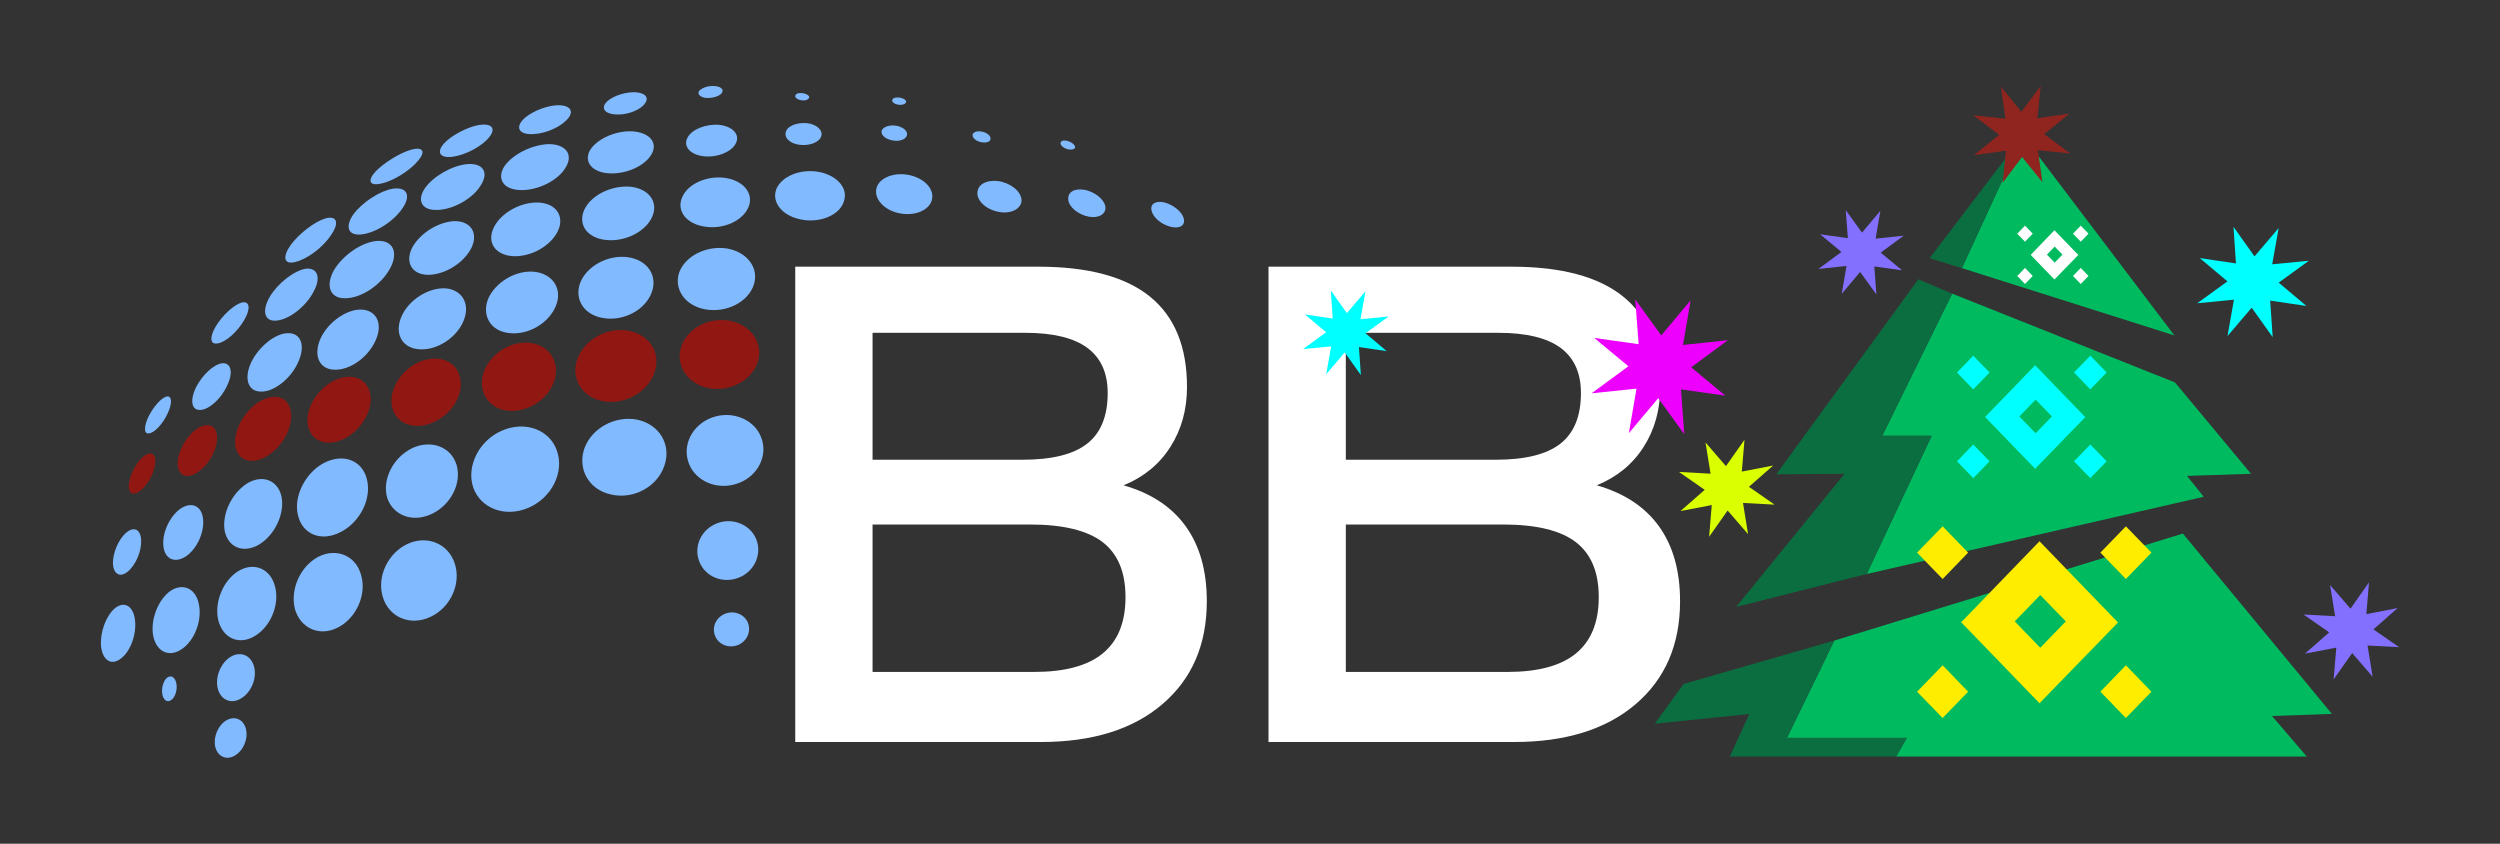 <?xml version="1.0" encoding="UTF-8"?>
<!DOCTYPE svg PUBLIC "-//W3C//DTD SVG 1.1//EN" "http://www.w3.org/Graphics/SVG/1.1/DTD/svg11.dtd">
<!-- Creator: CorelDRAW 2018 (64-Bit Evaluation Version) -->
<svg xmlns="http://www.w3.org/2000/svg" xml:space="preserve" width="400px" height="135px" version="1.1" style="shape-rendering:geometricPrecision; text-rendering:geometricPrecision; image-rendering:optimizeQuality; fill-rule:evenodd; clip-rule:evenodd"
viewBox="0 0 400 135"
 xmlns:xlink="http://www.w3.org/1999/xlink">
 <rect x="0" y="0" width="400" height="135" fill="#333333" stroke="none"/>
 <defs>
  <style type="text/css">
   <![CDATA[
    .fil0 {fill:none}
    .fil8 {fill:#FEFEFE}
    .fil4 {fill:#00BA60}
    .fil9 {fill:aqua}
    .fil5 {fill:#0B6E40}
    .fil11 {fill:#8370FF}
    .fil6 {fill:#90241F}
    .fil7 {fill:#FFED00}
    .fil10 {fill:aqua;fill-rule:nonzero}
    .fil1 {fill:#FFFFFF;fill-rule:nonzero}
    .fil2 {fill:#82BAFF;fill-rule:nonzero}
    .fil3 {fill:#911812;fill-rule:nonzero}
    .fil13 {fill:#D9FF00;fill-rule:nonzero}
    .fil12 {fill:#EE00FF;fill-rule:nonzero}
   ]]>
  </style>
 </defs>
 <g id="Layer_x0020_1">
  <rect class="fil0" width="400" height="135"/>
  <path class="fil1" d="M202.96 42.67l38.9 0c7.95,0 13.91,1.6 17.86,4.79 3.95,3.21 5.92,8.02 5.92,14.46 0,3.6 -0.88,6.8 -2.66,9.59 -1.78,2.79 -4.29,4.83 -7.5,6.14 4.38,1.25 7.69,3.43 9.95,6.55 2.26,3.14 3.38,7.14 3.38,11.99 0,6.93 -2.36,12.42 -7.1,16.47 -4.73,4.04 -11.22,6.06 -19.45,6.06l-39.3 0 0 -76.05zm12.37 10.58l0 20.31 23.95 0c4.74,0 8.21,-0.86 10.39,-2.58 2.19,-1.72 3.28,-4.42 3.28,-8.09 0,-3.25 -1.1,-5.64 -3.28,-7.25 -2.19,-1.6 -5.51,-2.39 -9.93,-2.39l-24.41 0zm0 30.67l0 23.59 25.86 0c4.88,0 8.55,-0.98 10.96,-2.96 2.43,-1.99 3.65,-4.99 3.65,-9.01 0,-4 -1.22,-6.92 -3.67,-8.8 -2.45,-1.88 -6.33,-2.82 -11.67,-2.82l-25.13 0z"/>
  <g id="_4490140832">
   <path class="fil2" d="M20.12 85.29c1.26,-1.12 2.35,-0.64 2.46,1.05 0.11,1.78 -0.82,4 -2.13,5.11 -1.25,1.03 -2.28,0.41 -2.38,-1.25 -0.05,-1.67 0.87,-3.86 2.05,-4.91z"/>
   <path class="fil2" d="M28.79 81.45c1.74,-1.24 3.41,-0.62 3.69,1.47 0.28,2.17 -0.94,4.89 -2.74,6.1 -1.74,1.15 -3.38,0.48 -3.6,-1.66 -0.21,-2.05 0.94,-4.63 2.65,-5.91z"/>
   <path class="fil3" d="M31.3 68.75c-1.68,1.28 -2.96,3.76 -2.87,5.55 0.09,1.9 1.57,2.46 3.36,1.14 1.8,-1.27 3.12,-3.85 2.92,-5.71 -0.14,-1.86 -1.71,-2.22 -3.41,-0.98zm-8.52 4.43c1.14,-1.02 2.08,-0.77 2.08,0.6 -0.01,1.48 -0.99,3.5 -2.23,4.6 -1.17,1.01 -2.08,0.7 -2.03,-0.74 0.1,-1.45 1.06,-3.41 2.18,-4.46zm18.58 -8.83c-2.37,1.55 -4.01,4.59 -3.71,6.91 0.34,2.42 2.59,3.22 5.06,1.72 2.54,-1.51 4.24,-4.74 3.81,-7.2 -0.4,-2.37 -2.71,-2.99 -5.16,-1.43zm11.8 -3.3c2.73,-1.51 5.39,-0.71 6.02,1.73 0.66,2.52 -1.17,5.88 -3.98,7.35 -2.77,1.48 -5.41,0.55 -5.92,-2.02 -0.53,-2.4 1.21,-5.56 3.88,-7.06zm13.64 -3.01c2.93,-1.4 5.98,-0.53 6.72,2.08 0.82,2.63 -0.95,5.94 -3.98,7.35 -3.07,1.49 -6.06,0.44 -6.77,-2.21 -0.68,-2.57 1.16,-5.82 4.03,-7.22zm14.58 -2.65c3.07,-1.31 6.35,-0.29 7.3,2.36 1.01,2.7 -0.83,6.06 -4.01,7.41 -3.21,1.39 -6.52,0.26 -7.35,-2.51 -0.88,-2.65 0.91,-5.86 4.06,-7.26zm15.16 -2.06c3.35,-1.31 6.98,-0.1 8.16,2.71 1.12,2.92 -0.74,6.4 -4.17,7.73 -3.42,1.36 -7.12,0.07 -8.18,-2.87 -1.08,-2.85 0.84,-6.24 4.19,-7.57zm16.41 -1.7c3.28,-1.15 6.87,0.12 8.12,2.87 1.25,2.81 -0.46,6.09 -3.8,7.29 -3.34,1.22 -7.02,-0.14 -8.17,-3 -1.17,-2.79 0.63,-5.99 3.85,-7.16z"/>
   <path class="fil2" d="M114.74 83.72c2.48,-0.95 5.32,0.2 6.27,2.58 0.95,2.42 -0.34,5.18 -2.85,6.14 -2.56,0.99 -5.38,-0.19 -6.28,-2.62 -0.93,-2.41 0.31,-5.12 2.86,-6.1z"/>
   <path class="fil2" d="M50.9 89.1c2.89,-1.49 6.01,-0.25 6.87,2.89 0.94,3.14 -0.76,6.95 -3.77,8.44 -2.93,1.48 -5.96,0.06 -6.82,-3.01 -0.77,-3.15 0.86,-6.78 3.72,-8.32z"/>
   <path class="fil2" d="M65.15 87.05c-3.13,1.5 -4.87,5.25 -3.91,8.44 0.97,3.28 4.38,4.71 7.57,3.24 3.26,-1.47 5.02,-5.32 3.95,-8.58 -1.05,-3.2 -4.45,-4.59 -7.61,-3.1z"/>
   <path class="fil2" d="M26.75 108.42c0.63,-0.47 1.28,-0.05 1.47,0.94 0.19,1.01 -0.19,2.23 -0.84,2.65 -0.63,0.45 -1.26,0.01 -1.42,-1 -0.15,-0.97 0.2,-2.13 0.79,-2.59z"/>
   <path class="fil2" d="M18.37 97.33c1.49,-1.22 2.94,-0.4 3.22,1.81 0.31,2.29 -0.72,5.12 -2.27,6.24 -1.51,1.17 -2.9,0.26 -3.15,-1.94 -0.2,-2.21 0.75,-4.85 2.2,-6.11z"/>
   <path class="fil2" d="M27.28 94.54c2,-1.32 4.07,-0.41 4.55,2.19 0.53,2.67 -0.77,5.89 -2.87,7.21 -2.03,1.3 -4.02,0.24 -4.47,-2.34 -0.41,-2.51 0.83,-5.68 2.79,-7.06z"/>
   <path class="fil2" d="M38.2 91.33c2.5,-1.45 5.12,-0.32 5.82,2.57 0.75,2.91 -0.79,6.51 -3.39,7.94 -2.55,1.45 -5.09,0.16 -5.74,-2.75 -0.59,-2.87 0.87,-6.3 3.31,-7.76z"/>
   <path class="fil2" d="M39.52 77.36c2.48,-1.5 4.92,-0.54 5.51,2.06 0.58,2.75 -1.07,6.25 -3.66,7.75 -2.5,1.42 -4.92,0.38 -5.43,-2.28 -0.43,-2.69 1.11,-5.93 3.58,-7.53z"/>
   <path class="fil2" d="M51.75 74.12c3.03,-1.64 6.15,-0.56 6.93,2.48 0.85,3.08 -1.02,6.92 -4.15,8.51 -3.1,1.64 -6.17,0.41 -6.86,-2.71 -0.73,-2.93 1.15,-6.7 4.08,-8.28z"/>
   <path class="fil2" d="M65.92 71.72c2.98,-1.41 6.17,-0.29 7.1,2.56 0.93,2.93 -0.84,6.51 -3.97,7.96 -3.08,1.45 -6.24,0.19 -7.12,-2.67 -0.78,-2.91 0.97,-6.36 3.99,-7.85z"/>
   <path class="fil2" d="M80.28 68.91c3.69,-1.61 7.63,-0.21 8.82,3.18 1.23,3.44 -0.8,7.55 -4.56,9.16 -3.72,1.6 -7.69,0.11 -8.85,-3.33 -1.08,-3.41 0.99,-7.43 4.59,-9.01z"/>
   <path class="fil2" d="M113.88 66.82c3.15,-1.17 6.69,0.18 7.86,3.04 1.22,2.91 -0.4,6.25 -3.57,7.44 -3.21,1.22 -6.81,-0.18 -7.94,-3.12 -1.14,-2.89 0.48,-6.17 3.65,-7.36z"/>
   <path class="fil2" d="M23.86 69.33c0.84,-0.07 2.2,-1.51 2.96,-3.17 0.78,-1.66 0.71,-2.88 -0.16,-2.72 -0.83,0.19 -2.08,1.58 -2.91,3.24 -0.74,1.57 -0.76,2.84 0.11,2.65z"/>
   <path class="fil2" d="M34.85 54.94c-1.24,0.26 -1.38,-0.95 -0.3,-2.77 1.04,-1.71 2.86,-3.39 4.1,-3.76 1.28,-0.31 1.51,0.9 0.47,2.72 -1.09,1.93 -3,3.61 -4.27,3.81z"/>
   <path class="fil2" d="M32.02 65.59c1.4,-0.02 3.35,-1.76 4.33,-3.91 1.02,-2.14 0.6,-3.67 -0.79,-3.56 -1.36,0.15 -3.22,1.89 -4.25,3.95 -0.93,1.98 -0.66,3.59 0.71,3.52z"/>
   <path class="fil2" d="M41.69 62.65c2.09,0.12 4.89,-2.09 6.02,-4.71 1.21,-2.63 0.46,-4.74 -1.72,-4.63 -1.97,0.04 -4.6,2.18 -5.79,4.65 -1.2,2.56 -0.55,4.66 1.49,4.69z"/>
   <path class="fil2" d="M53.42 59.15c-2.43,-0.11 -3.31,-2.41 -2.11,-5.04 1.19,-2.55 4.08,-4.61 6.44,-4.58 2.45,0.05 3.58,2.21 2.36,4.91 -1.21,2.77 -4.19,4.85 -6.69,4.71z"/>
   <path class="fil2" d="M67.01 55.88c-2.75,-0.22 -3.96,-2.59 -2.74,-5.31 1.15,-2.58 4.24,-4.56 6.96,-4.44 2.71,0.2 4.07,2.5 2.94,5.2 -1.12,2.76 -4.35,4.8 -7.16,4.55z"/>
   <path class="fil2" d="M81.47 53.29c-3.03,-0.32 -4.43,-2.85 -3.35,-5.52 1.18,-2.66 4.44,-4.57 7.35,-4.29 2.95,0.31 4.57,2.71 3.49,5.42 -1.12,2.81 -4.45,4.76 -7.49,4.39z"/>
   <path class="fil2" d="M96.66 50.91c3.21,0.49 6.63,-1.38 7.62,-4.15 1,-2.7 -0.74,-5.21 -3.9,-5.62 -3.13,-0.38 -6.45,1.41 -7.52,4.04 -1.05,2.69 0.58,5.29 3.8,5.73z"/>
   <path class="fil2" d="M112.87 49.5c3.38,0.59 6.82,-1.17 7.73,-3.92 0.9,-2.68 -1.05,-5.26 -4.27,-5.82 -3.27,-0.51 -6.64,1.16 -7.65,3.79 -0.91,2.68 0.89,5.37 4.19,5.95z"/>
   <path class="fil2" d="M170.68 23.83c0.67,0.21 1.21,0.09 1.34,-0.23 0.02,-0.36 -0.44,-0.79 -1.1,-1.01 -0.67,-0.21 -1.21,-0.09 -1.22,0.27 -0.12,0.32 0.43,0.8 0.98,0.97z"/>
   <path class="fil2" d="M156.83 22.71c0.87,0.22 1.62,0.02 1.64,-0.45 0.12,-0.45 -0.45,-0.97 -1.22,-1.17 -0.77,-0.2 -1.52,-0.01 -1.63,0.44 -0.11,0.45 0.45,0.99 1.21,1.18z"/>
   <path class="fil2" d="M186.73 36.1c1.47,0.58 2.73,0.27 2.71,-0.75 0.06,-0.94 -1.07,-2.17 -2.58,-2.78 -1.4,-0.55 -2.62,-0.24 -2.65,0.73 -0.05,1 1.04,2.23 2.52,2.8z"/>
   <path class="fil2" d="M173.61 34.52c1.64,0.53 3.07,0.04 3.25,-1.05 0.16,-1.08 -1.05,-2.38 -2.74,-2.95 -1.58,-0.51 -3.07,-0.09 -3.18,1.01 -0.23,1.09 0.94,2.42 2.67,2.99z"/>
   <path class="fil2" d="M159.35 33.8c1.97,0.54 3.73,-0.12 4.07,-1.42 0.23,-1.29 -1.09,-2.73 -3.05,-3.27 -1.86,-0.5 -3.68,0.09 -3.93,1.38 -0.35,1.29 0.94,2.78 2.91,3.31z"/>
   <path class="fil2" d="M143.75 34.09c2.5,0.57 4.9,-0.39 5.35,-2.1 0.45,-1.67 -1.11,-3.42 -3.57,-3.97 -2.35,-0.52 -4.77,0.35 -5.27,2 -0.5,1.69 1.08,3.53 3.49,4.07z"/>
   <path class="fil2" d="M142.77 22.46c1.07,0.23 2.12,-0.12 2.33,-0.77 0.21,-0.64 -0.49,-1.32 -1.58,-1.55 -1.1,-0.22 -2.16,0.11 -2.45,0.74 -0.19,0.65 0.51,1.35 1.7,1.58z"/>
   <path class="fil2" d="M127.79 23.15c1.62,0.25 3.25,-0.34 3.59,-1.3 0.36,-0.94 -0.62,-1.88 -2.06,-2.12 -1.57,-0.22 -3.23,0.34 -3.54,1.26 -0.41,0.95 0.49,1.92 2.01,2.16z"/>
   <path class="fil2" d="M113.05 15.67c1.07,0.06 2.2,-0.33 2.49,-0.87 0.29,-0.52 -0.24,-0.99 -1.32,-1.04 -0.96,-0.05 -1.98,0.31 -2.39,0.83 -0.28,0.52 0.27,1.01 1.22,1.08z"/>
   <path class="fil2" d="M112.59 25c2.2,0.25 4.56,-0.73 5.18,-2.15 0.64,-1.37 -0.6,-2.64 -2.66,-2.87 -2.18,-0.19 -4.43,0.72 -5.11,2.05 -0.76,1.4 0.47,2.73 2.59,2.97z"/>
   <path class="fil2" d="M97.4 27.73c2.86,0.18 5.93,-1.25 6.92,-3.19 0.95,-1.85 -0.54,-3.4 -3.25,-3.53 -2.62,-0.1 -5.57,1.23 -6.67,3.02 -1.04,1.86 0.32,3.52 3,3.7z"/>
   <path class="fil2" d="M98.82 18.32c1.7,0.05 3.78,-0.8 4.39,-1.81 0.74,-1 -0.15,-1.76 -1.87,-1.76 -1.72,0.03 -3.74,0.82 -4.47,1.77 -0.71,0.99 0.13,1.81 1.95,1.8z"/>
   <path class="fil2" d="M85.39 21.45c2.11,-0.1 4.56,-1.26 5.59,-2.62 0.96,-1.27 -0.07,-2.12 -2.07,-1.98 -2,0.18 -4.44,1.3 -5.4,2.49 -1.03,1.28 -0.24,2.25 1.88,2.11z"/>
   <path class="fil2" d="M72.37 25.09c2.15,-0.29 4.79,-1.7 5.94,-3.19 1.1,-1.39 0.32,-2.22 -1.69,-1.9 -1.89,0.33 -4.5,1.72 -5.63,3.01 -1.2,1.39 -0.55,2.31 1.38,2.08z"/>
   <path class="fil2" d="M60.95 29.38c1.93,-0.39 4.62,-2.06 5.94,-3.66 1.27,-1.49 0.8,-2.31 -1.17,-1.75 -1.74,0.5 -4.29,2.07 -5.62,3.46 -1.38,1.51 -0.96,2.35 0.85,1.95z"/>
   <path class="fil2" d="M57.88 37.5c-2.18,0.27 -2.72,-1.2 -1.35,-3.19 1.44,-1.94 4.18,-3.74 6.27,-4.11 2.2,-0.35 3.02,0.96 1.68,3 -1.38,2.14 -4.31,4.04 -6.6,4.3z"/>
   <path class="fil2" d="M70.05 33.59c-2.48,0.12 -3.44,-1.41 -2.08,-3.45 1.34,-1.93 4.34,-3.65 6.76,-3.88 2.53,-0.21 3.52,1.28 2.23,3.33 -1.21,2.1 -4.34,3.91 -6.91,4z"/>
   <path class="fil2" d="M83.34 30.41c-2.72,-0.03 -3.9,-1.73 -2.69,-3.73 1.28,-1.94 4.41,-3.53 7.12,-3.62 2.69,-0.01 3.98,1.59 2.8,3.62 -1.11,2.1 -4.43,3.81 -7.23,3.73z"/>
   <path class="fil2" d="M47.15 41.94c-1.77,0.41 -1.98,-0.89 -0.58,-2.82 1.37,-1.82 3.84,-3.7 5.52,-4.18 1.81,-0.48 2.25,0.69 0.88,2.66 -1.3,2.01 -3.91,3.93 -5.82,4.34z"/>
   <path class="fil2" d="M44.2 51.3c2.01,-0.15 4.68,-2.19 5.93,-4.55 1.32,-2.35 0.67,-3.96 -1.22,-3.76 -1.94,0.35 -4.5,2.38 -5.76,4.52 -1.29,2.24 -0.84,3.95 1.05,3.79z"/>
   <path class="fil2" d="M55.3 47.72c2.59,-0.04 5.77,-2.19 7.17,-4.88 1.32,-2.53 0.36,-4.47 -2.2,-4.29 -2.45,0.23 -5.43,2.28 -6.87,4.73 -1.36,2.48 -0.58,4.53 1.9,4.44z"/>
   <path class="fil2" d="M68.36 43.97c2.72,0.06 5.84,-1.85 7.07,-4.32 1.12,-2.34 -0.06,-4.24 -2.62,-4.27 -2.57,0.06 -5.54,1.87 -6.83,4.18 -1.2,2.32 -0.17,4.31 2.38,4.41z"/>
   <path class="fil2" d="M81.97 40.98c2.92,0.2 6.18,-1.61 7.32,-4.08 1.06,-2.34 -0.32,-4.37 -3.17,-4.5 -2.77,-0.1 -5.92,1.63 -7.06,3.9 -1.25,2.4 0.12,4.46 2.91,4.68z"/>
   <path class="fil2" d="M96.94 38.39c3.09,0.35 6.44,-1.36 7.44,-3.78 0.99,-2.33 -0.58,-4.45 -3.58,-4.74 -3.04,-0.22 -6.2,1.37 -7.29,3.64 -1.11,2.35 0.38,4.57 3.43,4.88z"/>
   <path class="fil2" d="M112.84 36.27c2.99,0.46 6.1,-1 6.96,-3.23 0.81,-2.15 -0.9,-4.19 -3.86,-4.59 -2.88,-0.37 -5.92,1 -6.78,3.09 -0.99,2.18 0.65,4.32 3.68,4.73z"/>
   <path class="fil2" d="M128.28 35.14c2.97,0.57 6.11,-0.75 6.74,-2.93 0.74,-2.09 -1.09,-4.18 -4.08,-4.72 -2.91,-0.5 -5.89,0.72 -6.73,2.77 -0.79,2.13 0.97,4.33 4.07,4.88z"/>
   <path class="fil2" d="M144 15.63c-0.58,-0.11 -1.18,0.03 -1.22,0.34 -0.15,0.3 0.27,0.65 0.84,0.76 0.68,0.13 1.17,-0.04 1.33,-0.34 0.16,-0.29 -0.27,-0.63 -0.95,-0.76z"/>
   <path class="fil2" d="M36.93 105.07c1.6,-0.93 3.28,-0.21 3.73,1.64 0.48,1.87 -0.51,4.17 -2.18,5.09 -1.63,0.93 -3.26,0.1 -3.67,-1.76 -0.38,-1.84 0.56,-4.04 2.12,-4.97z"/>
   <path class="fil2" d="M97.76 79.12c3.6,0.84 7.44,-1.25 8.55,-4.64 1.14,-3.31 -0.8,-6.58 -4.34,-7.33 -3.51,-0.69 -7.23,1.3 -8.44,4.52 -1.19,3.3 0.63,6.67 4.23,7.45z"/>
   <path class="fil2" d="M36.21 115.26c1.35,-0.78 2.76,-0.18 3.14,1.38 0.4,1.57 -0.43,3.51 -1.83,4.28 -1.37,0.78 -2.74,0.08 -3.09,-1.48 -0.32,-1.55 0.47,-3.4 1.78,-4.18z"/>
   <path class="fil2" d="M116.06 98.18c1.43,-0.55 3.07,0.11 3.62,1.49 0.54,1.4 -0.2,2.99 -1.65,3.55 -1.48,0.56 -3.11,-0.11 -3.63,-1.52 -0.54,-1.39 0.18,-2.95 1.66,-3.52z"/>
   <path class="fil2" d="M128.49 14.92c-0.58,-0.11 -1.18,0.04 -1.22,0.35 -0.15,0.29 0.27,0.64 0.84,0.75 0.68,0.13 1.17,-0.04 1.33,-0.34 0.16,-0.29 -0.26,-0.63 -0.95,-0.76z"/>
  </g>
  <path class="fil1" d="M139.61 83.92l0 23.59 25.86 0c4.88,0 8.55,-0.98 10.96,-2.96 2.44,-1.99 3.65,-4.99 3.65,-9.01 0,-4 -1.22,-6.92 -3.66,-8.8 -2.46,-1.88 -6.33,-2.82 -11.67,-2.82l-25.14 0zm0 -30.67l0 20.31 23.95 0c4.75,0 8.21,-0.86 10.39,-2.58 2.19,-1.72 3.28,-4.42 3.28,-8.09 0,-3.25 -1.1,-5.64 -3.28,-7.25 -2.19,-1.6 -5.5,-2.39 -9.93,-2.39l-24.41 0zm-12.37 -10.58l38.9 0c7.95,0 13.91,1.6 17.86,4.79 3.95,3.21 5.92,8.02 5.92,14.46 0,3.6 -0.88,6.8 -2.66,9.59 -1.78,2.79 -4.28,4.83 -7.49,6.14 4.37,1.25 7.69,3.43 9.94,6.55 2.26,3.14 3.38,7.14 3.38,11.99 0,6.93 -2.36,12.42 -7.1,16.47 -4.72,4.04 -11.21,6.06 -19.45,6.06l-39.3 0 0 -76.05z"/>
  <g id="_4490181376">
   <polygon class="fil4" points="301.15,69.73 312.34,46.98 348,61.19 360.16,75.81 349.91,76.14 352.6,79.48 298.67,91.84 309.06,69.73 "/>
   <polygon class="fil4" points="285.91,118.06 293.49,102.49 349.26,85.37 373.1,114.22 363.52,114.56 369.08,121.04 303.38,121.05 305.09,118.06 "/>
   <polygon class="fil4" points="313.9,42.9 323.67,21.69 347.9,53.67 "/>
   <polygon class="fil5" points="264.77,115.79 269.39,109.43 293.49,102.49 285.91,118.06 305.09,118.06 303.38,121.05 276.77,121.05 279.88,114.24 "/>
   <polygon class="fil5" points="284.2,75.89 306.93,44.69 312.34,46.98 301.15,69.73 309.06,69.73 298.67,91.84 277.79,97.1 295.12,75.81 "/>
   <polygon class="fil5" points="323.67,21.69 313.9,42.9 308.73,41.32 "/>
   <polygon class="fil6" points="326.52,13.76 325.98,18.91 331.1,18.19 327.08,21.45 331.21,24.56 326.07,24.02 326.78,29.14 323.53,25.12 320.42,29.25 320.96,24.11 315.84,24.82 319.86,21.57 315.73,18.45 320.87,18.99 320.15,13.87 323.41,17.89 "/>
   <path class="fil7" d="M313.79 99.56l12.53 -12.96 12.56 13 -12.56 12.92 -12.53 -12.96zm8.57 -0.14l4.08 -4.21 4.09 4.21 -4.09 4.22 -4.08 -4.22zm13.7 11.25l4.08 -4.22 4.09 4.22 -4.09 4.21 -4.08 -4.21zm0 -22.25l4.08 -4.21 4.09 4.21 -4.09 4.22 -4.08 -4.22zm-29.33 0l4.09 -4.21 4.08 4.21 -4.08 4.22 -4.09 -4.22zm0 22.25l4.09 -4.22 4.08 4.22 -4.08 4.21 -4.09 -4.21z"/>
   <path class="fil8" d="M324.91 40.78l3.8 -3.94 3.82 3.95 -3.82 3.93 -3.8 -3.94zm2.6 -0.04l1.24 -1.29 1.24 1.29 -1.24 1.28 -1.24 -1.28zm4.17 3.41l1.24 -1.28 1.24 1.28 -1.24 1.29 -1.24 -1.29zm0 -6.76l1.24 -1.28 1.24 1.28 -1.24 1.28 -1.24 -1.28zm-8.92 0l1.24 -1.28 1.24 1.28 -1.24 1.28 -1.24 -1.28zm0 6.76l1.24 -1.28 1.24 1.28 -1.24 1.29 -1.24 -1.29z"/>
   <path class="fil9" d="M317.62 66.72l8 -8.28 8.02 8.3 -8.02 8.26 -8 -8.28zm5.47 -0.09l2.61 -2.69 2.61 2.69 -2.61 2.69 -2.61 -2.69zm8.75 7.18l2.61 -2.69 2.61 2.69 -2.61 2.69 -2.61 -2.69zm0 -14.21l2.61 -2.69 2.61 2.69 -2.61 2.7 -2.61 -2.7zm-18.72 0l2.6 -2.69 2.61 2.69 -2.61 2.7 -2.6 -2.7zm0 14.21l2.6 -2.69 2.61 2.69 -2.61 2.69 -2.6 -2.69z"/>
  </g>
  <polygon class="fil10" points="357.36,36.3 357.75,42.15 351.96,41.29 356.39,45.02 351.56,48.52 357.43,47.95 356.4,53.77 360.27,49.23 363.63,53.94 363.23,48.1 369.02,48.95 364.59,45.22 369.42,41.72 363.55,42.29 364.59,36.48 360.72,41.02 "/>
  <polygon class="fil11" points="372.81,93.6 373.62,98.6 368.57,98.32 372.67,101.18 368.8,104.58 373.81,103.62 373.38,108.7 376.35,104.49 379.62,108.28 378.81,103.28 383.86,103.55 379.75,100.7 383.62,97.29 378.62,98.26 379.04,93.17 376.08,97.39 "/>
  <polygon class="fil12" points="261.64,47.91 262.18,55.07 255.08,54.07 260.54,58.6 254.66,62.93 261.84,62.18 260.62,69.3 265.32,63.71 269.48,69.46 268.95,62.3 276.04,63.3 270.59,58.77 276.46,54.43 269.28,55.19 270.5,48.06 265.8,53.66 "/>
  <polygon class="fil11" points="295.32,33.63 295.66,38.11 291.22,37.48 294.63,40.31 290.95,43.03 295.44,42.55 294.68,47.01 297.62,43.51 300.22,47.1 299.89,42.63 304.33,43.25 300.91,40.42 304.59,37.71 300.1,38.18 300.86,33.73 297.92,37.22 "/>
  <polygon class="fil13" points="272.88,70.79 273.69,75.79 268.64,75.51 272.75,78.37 268.88,81.77 273.88,80.81 273.46,85.89 276.42,81.68 279.69,85.46 278.88,80.47 283.93,80.74 279.83,77.89 283.7,74.49 278.69,75.45 279.12,70.36 276.15,74.58 "/>
  <polygon class="fil10" points="212.93,46.48 213.23,50.97 208.79,50.31 212.19,53.17 208.49,55.85 212.99,55.42 212.19,59.87 215.16,56.39 217.74,60.01 217.43,55.53 221.87,56.18 218.48,53.32 222.18,50.64 217.68,51.08 218.47,46.62 215.5,50.1 "/>
 </g>
</svg>
